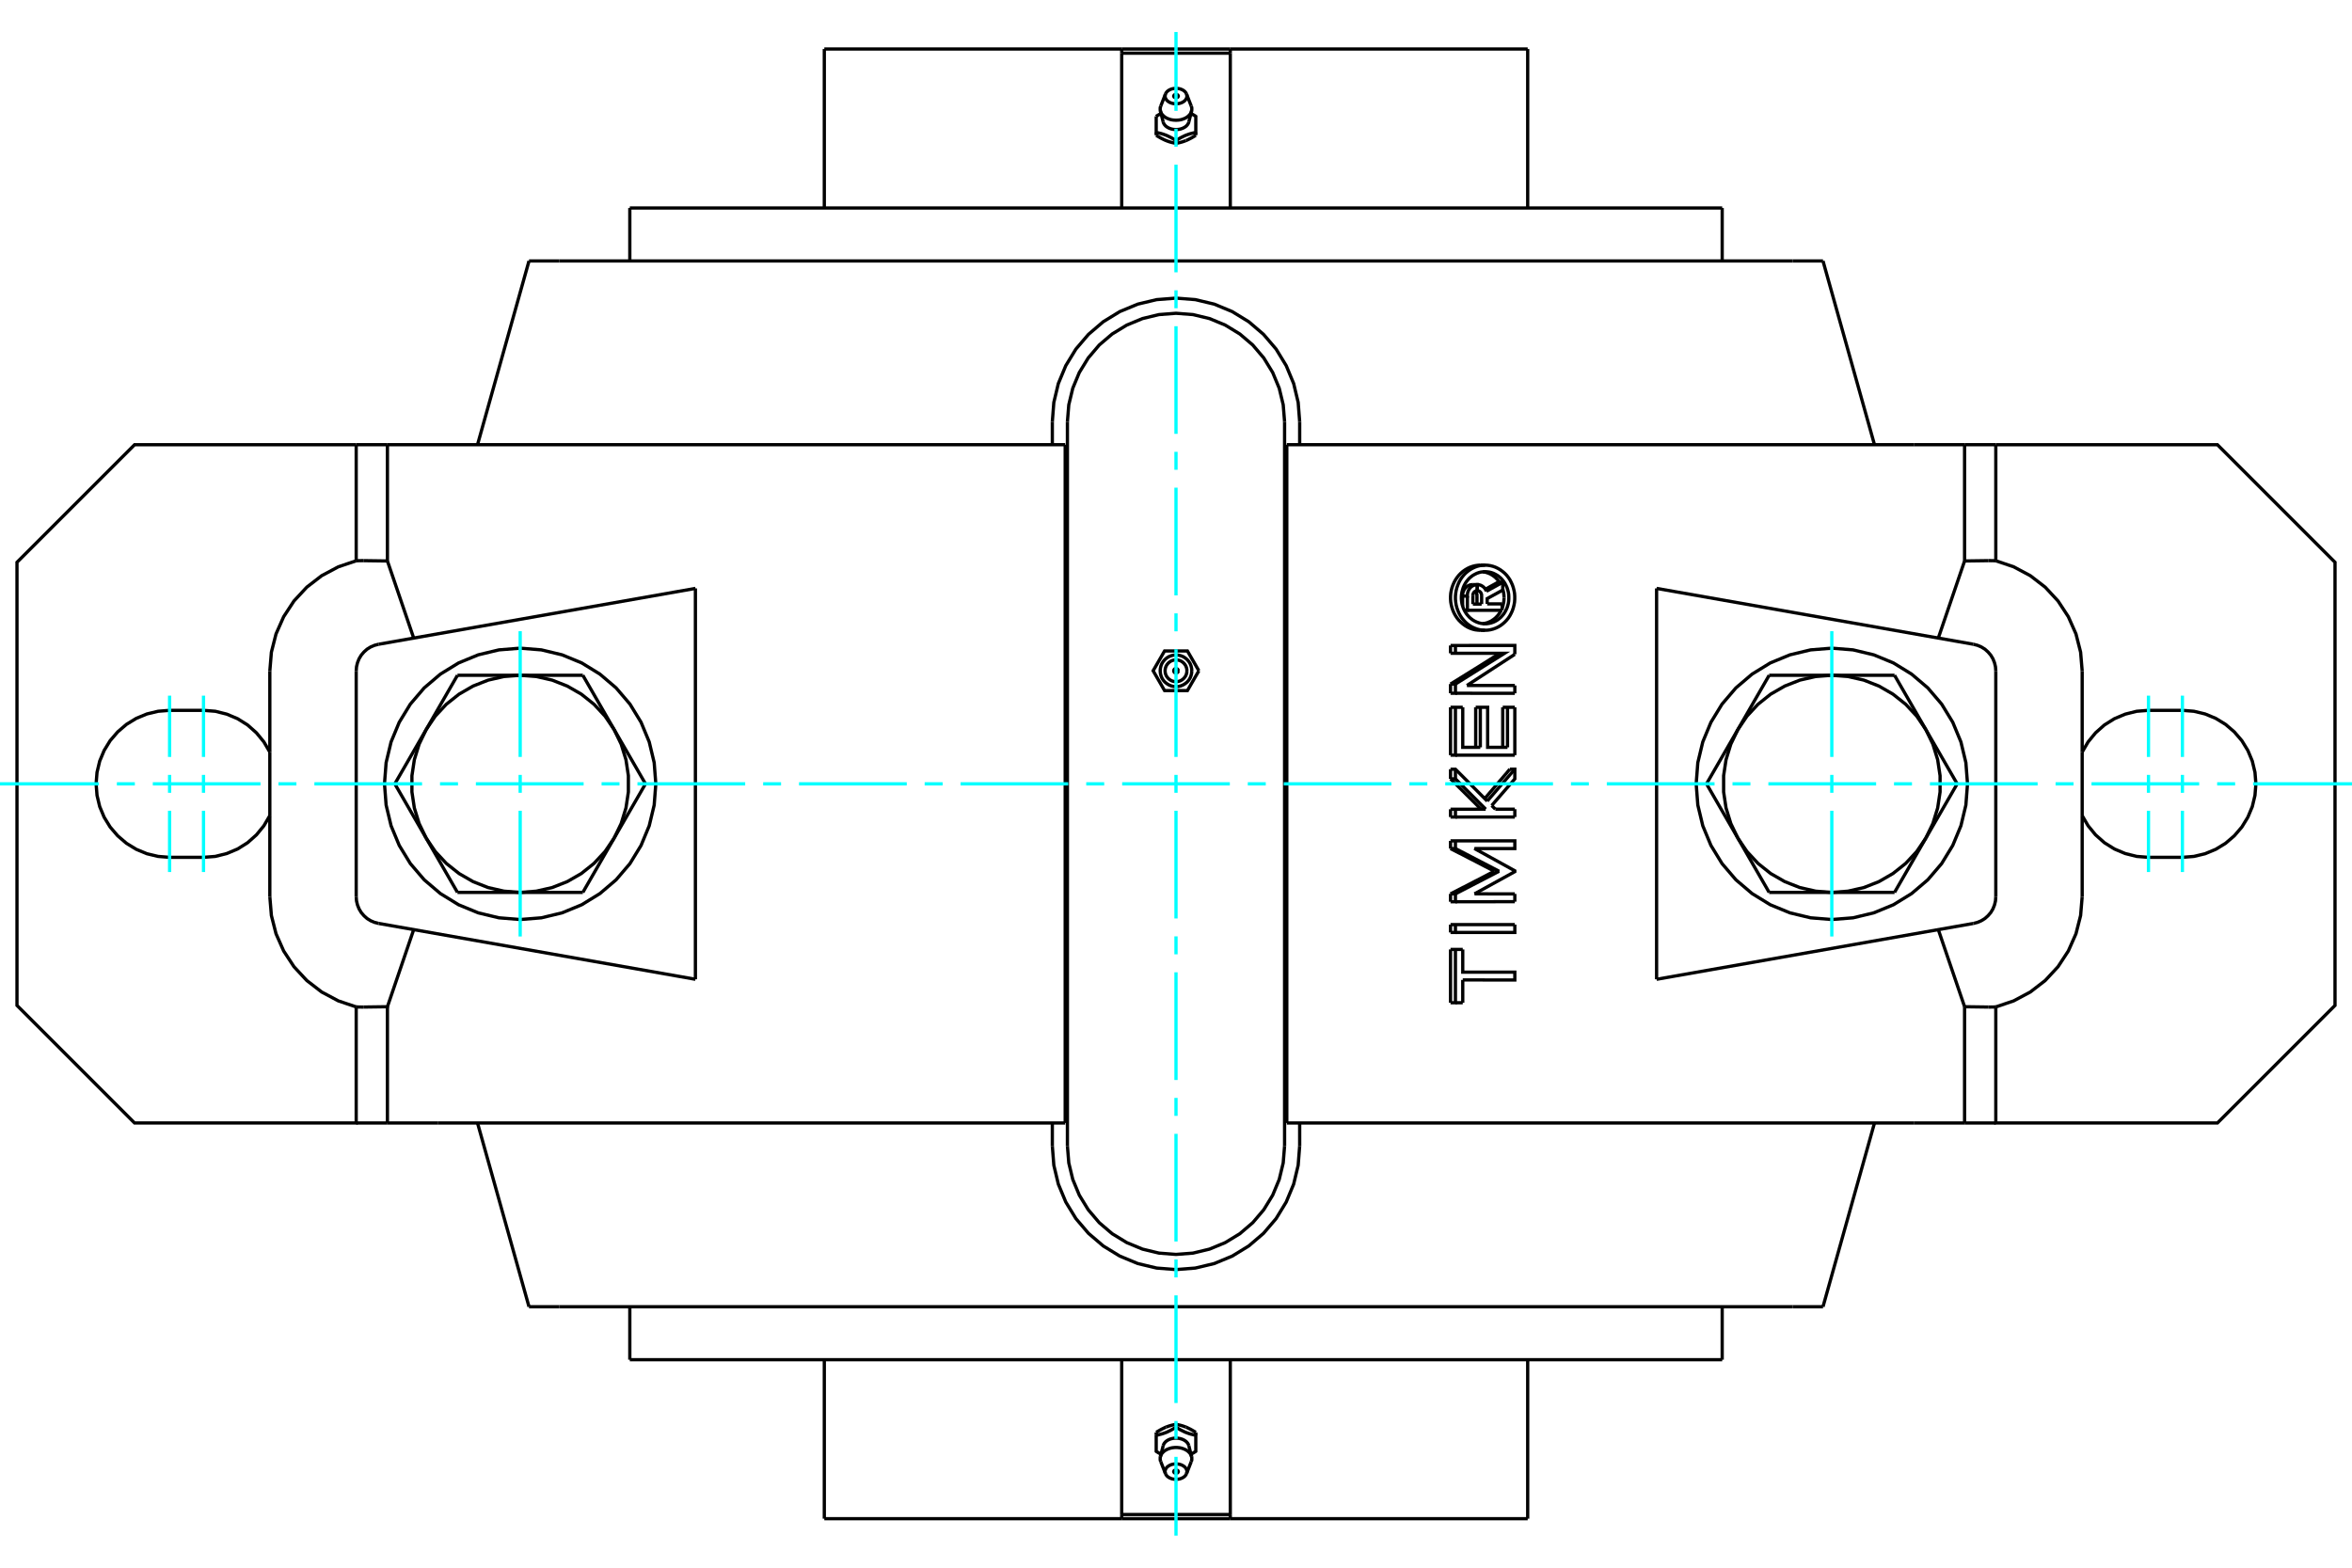 <?xml version="1.0" standalone="no"?>
<!DOCTYPE svg PUBLIC "-//W3C//DTD SVG 1.1//EN"
	"http://www.w3.org/Graphics/SVG/1.1/DTD/svg11.dtd">
<svg xmlns="http://www.w3.org/2000/svg" height="100%" width="100%" viewBox="0 0 36000 24000">
	<rect x="-1800" y="-1200" width="39600" height="26400" style="fill:#FFF"/>
	<g style="fill:none; fill-rule:evenodd" transform="matrix(1 0 0 1 0 0)">
		<g style="fill:none; stroke:#000; stroke-width:50; shape-rendering:geometricPrecision">
			<polyline points="19662,6457 19641,6197 19580,5944 19480,5703 19344,5481 19175,5282 18977,5113 18754,4977 18513,4877 18260,4816 18000,4796 17740,4816 17487,4877 17246,4977 17023,5113 16825,5282 16656,5481 16520,5703 16420,5944 16359,6197 16338,6457"/>
			<line x1="16338" y1="17543" x2="16338" y2="6457"/>
			<polyline points="16338,17543 16359,17803 16420,18056 16520,18297 16656,18519 16825,18718 17023,18887 17246,19023 17487,19123 17740,19184 18000,19204 18260,19184 18513,19123 18754,19023 18977,18887 19175,18718 19344,18519 19480,18297 19580,18056 19641,17803 19662,17543"/>
			<line x1="19662" y1="6457" x2="19662" y2="17543"/>
			<line x1="8560" y1="3995" x2="8097" y2="3995"/>
			<line x1="27440" y1="3995" x2="8560" y2="3995"/>
			<line x1="27903" y1="3995" x2="27440" y2="3995"/>
			<line x1="27440" y1="20005" x2="27903" y2="20005"/>
			<line x1="8560" y1="20005" x2="27440" y2="20005"/>
			<line x1="8097" y1="20005" x2="8560" y2="20005"/>
			<line x1="22544" y1="9248" x2="22678" y2="9248"/>
			<line x1="22544" y1="9118" x2="22544" y2="9248"/>
			<polyline points="22610,9043 22607,9043 22604,9043 22601,9044 22598,9044 22595,9045 22592,9046 22589,9047 22586,9048 22584,9049 22581,9051 22578,9052 22576,9054 22573,9056 22571,9058 22569,9060 22566,9062 22564,9064 22562,9067 22560,9069 22558,9072 22556,9074 22555,9077 22553,9080 22552,9083 22550,9086 22549,9089 22548,9092 22547,9095 22546,9098 22546,9101 22545,9105 22545,9108 22545,9111 22544,9114 22544,9118"/>
			<polyline points="22539,8950 22610,8950 22610,9043"/>
			<polyline points="22387,9126 22387,9118 22387,9111 22387,9103 22388,9096 22389,9088 22390,9081 22392,9073 22394,9066 22397,9058 22399,9051 22402,9044 22406,9037 22409,9030 22413,9023 22417,9017 22421,9011 22426,9005 22431,9000 22436,8995 22441,8990 22446,8985 22452,8980 22458,8976 22464,8972 22470,8968 22477,8965 22483,8962 22490,8959 22497,8956 22504,8954 22511,8953 22518,8952 22525,8951 22532,8950 22539,8950"/>
			<polyline points="22387,9126 22460,9126 22460,9118 22460,9110 22460,9103 22461,9095 22462,9087 22463,9080 22465,9072 22467,9065 22469,9058 22472,9051 22475,9044 22478,9037 22481,9030 22485,9024 22489,9017 22494,9011 22498,9005 22503,9000 22508,8994 22513,8989 22519,8984 22524,8980 22530,8976 22536,8972 22542,8968 22549,8965 22555,8962 22562,8959 22568,8957 22575,8955 22582,8953 22589,8952 22596,8951 22603,8950 22610,8950"/>
			<line x1="22387" y1="9279" x2="22387" y2="9126"/>
			<polyline points="22413,9343 22460,9343 22460,9126"/>
			<line x1="22991" y1="9343" x2="22460" y2="9343"/>
			<line x1="22991" y1="9245" x2="22991" y2="9343"/>
			<line x1="22763" y1="9245" x2="22991" y2="9245"/>
			<line x1="22607" y1="9248" x2="22607" y2="9116"/>
			<line x1="22678" y1="9248" x2="22678" y2="9116"/>
			<polyline points="22607,9116 22607,9114 22607,9112 22606,9110 22606,9108 22606,9106 22606,9104 22605,9102 22605,9099 22604,9097 22604,9095 22603,9093 22603,9091 22602,9089 22601,9087 22600,9085 22600,9083 22599,9081 22598,9080 22597,9078 22596,9076 22595,9074 22593,9072 22592,9071 22591,9069 22590,9068 22589,9066 22587,9065 22586,9063 22585,9062 22583,9060 22582,9059 22580,9058 22579,9057 22577,9055 22575,9054"/>
			<polyline points="22678,9116 22678,9113 22677,9110 22677,9106 22677,9103 22676,9100 22675,9097 22675,9094 22674,9091 22672,9088 22671,9085 22670,9082 22669,9079 22667,9076 22665,9073 22664,9071 22662,9068 22660,9066 22658,9064 22655,9061 22653,9059 22651,9057 22648,9055 22646,9054 22643,9052 22641,9051 22638,9049 22635,9048 22633,9047 22630,9046 22627,9045 22624,9044 22621,9044 22618,9043 22615,9043 22612,9043"/>
			<polyline points="22610,9043 22612,9043 22612,8950"/>
			<polyline points="22610,8950 22612,8950 22617,8950 22622,8950 22627,8951 22632,8951 22637,8952 22642,8953 22647,8955 22652,8956 22657,8958 22662,8959 22667,8961 22671,8963 22676,8966 22680,8968 22685,8971 22689,8974 22693,8976 22698,8980 22702,8983 22706,8986 22710,8990 22713,8993 22717,8997 22721,9001 22724,9005 22727,9009 22731,9014 22734,9018 22736,9023 22739,9027 22742,9032 22744,9037 22747,9042 22749,9047 22751,9052"/>
			<polyline points="22736,9021 22741,9018 22747,9015 22752,9012 22758,9009 22763,9006 22769,9003 22774,9000 22780,8997 22785,8994 22791,8991 22796,8988 22802,8984 22807,8981 22813,8978 22818,8975 22824,8972 22829,8969 22835,8966 22840,8963 22846,8960 22851,8957 22857,8954 22862,8951 22868,8948 22873,8945 22879,8942 22884,8939 22890,8936 22895,8933 22901,8930 22906,8926 22912,8923 22917,8920 22923,8917 22928,8914"/>
			<line x1="22751" y1="9052" x2="23001" y2="8914"/>
			<polyline points="22928,8914 23001,8914 23001,9033 22763,9164 22763,9245"/>
			<polyline points="22202,10828 22277,10828 22389,10828"/>
			<line x1="22202" y1="11561" x2="22202" y2="10828"/>
			<polyline points="22202,11561 22277,11561 22277,10828"/>
			<line x1="23186" y1="11561" x2="22277" y2="11561"/>
			<line x1="23186" y1="10828" x2="23186" y2="11561"/>
			<polyline points="23001,10828 23074,10828 23186,10828"/>
			<line x1="23001" y1="11441" x2="23001" y2="10828"/>
			<line x1="23074" y1="11441" x2="23074" y2="10828"/>
			<polyline points="22389,10828 22389,11441 22658,11441"/>
			<line x1="22587" y1="11441" x2="22587" y2="10828"/>
			<line x1="22658" y1="11441" x2="22658" y2="10828"/>
			<polyline points="22587,10828 22658,10828 22770,10828 22770,11441 23074,11441"/>
			<line x1="22202" y1="12991" x2="22202" y2="12873"/>
			<polyline points="22202,12991 22277,12991 22277,12873"/>
			<line x1="22202" y1="12873" x2="22277" y2="12873"/>
			<polyline points="22873,13338 22854,13328 22835,13318 22816,13308 22797,13298 22778,13288 22759,13278 22740,13269 22721,13259 22702,13249 22683,13239 22664,13229 22645,13219 22626,13209 22606,13199 22587,13189 22568,13179 22549,13169 22530,13160 22511,13150 22491,13140 22472,13130 22453,13120 22434,13110 22415,13100 22395,13090 22376,13080 22357,13070 22337,13061 22318,13051 22299,13041 22279,13031 22260,13021 22240,13011 22221,13001 22202,12991"/>
			<polyline points="22873,13338 22945,13338 22277,12991"/>
			<polyline points="22202,13684 22221,13675 22240,13665 22260,13655 22279,13645 22299,13635 22318,13625 22337,13615 22357,13605 22376,13595 22395,13585 22415,13576 22434,13566 22453,13556 22472,13546 22491,13536 22511,13526 22530,13516 22549,13506 22568,13496 22587,13486 22606,13477 22626,13467 22645,13457 22664,13447 22683,13437 22702,13427 22721,13417 22740,13407 22759,13397 22778,13387 22797,13377 22816,13368 22835,13358 22854,13348 22873,13338"/>
			<polyline points="22202,13684 22277,13684 22945,13338"/>
			<line x1="22202" y1="13805" x2="22202" y2="13684"/>
			<polyline points="22202,13805 22277,13805 22277,13684"/>
			<line x1="23186" y1="13804" x2="22277" y2="13805"/>
			<line x1="23186" y1="13685" x2="23186" y2="13804"/>
			<line x1="22569" y1="13684" x2="23186" y2="13685"/>
			<polyline points="22277,12873 23186,12873 23186,12991 22569,12991 23186,13331 23186,13344 22569,13684"/>
			<polyline points="22202,14535 22277,14535 22389,14535"/>
			<line x1="22202" y1="15351" x2="22202" y2="14535"/>
			<polyline points="22202,15351 22277,15351 22277,14535"/>
			<line x1="22389" y1="15351" x2="22277" y2="15351"/>
			<line x1="22389" y1="15002" x2="22389" y2="15351"/>
			<polyline points="22389,14535 22389,14883 23186,14883 23186,15003 22389,15002"/>
			<polyline points="22202,14155 22277,14155 23186,14155"/>
			<line x1="22202" y1="14275" x2="22202" y2="14155"/>
			<polyline points="22202,14275 22277,14275 22277,14155"/>
			<polyline points="23186,14155 23186,14275 22277,14275"/>
			<polyline points="22202,12389 22277,12389 22740,12388"/>
			<line x1="22202" y1="12508" x2="22202" y2="12389"/>
			<polyline points="22202,12508 22277,12508 22277,12389"/>
			<line x1="23186" y1="12508" x2="22277" y2="12508"/>
			<line x1="23186" y1="12388" x2="23186" y2="12508"/>
			<line x1="22888" y1="12388" x2="23186" y2="12388"/>
			<line x1="22832" y1="12332" x2="22888" y2="12388"/>
			<polyline points="22669,12388 22656,12375 22643,12362 22629,12349 22616,12335 22603,12322 22590,12309 22576,12295 22563,12282 22550,12269 22536,12256 22523,12242 22510,12229 22496,12216 22483,12203 22470,12189 22456,12176 22443,12163 22430,12150 22416,12136 22403,12123 22390,12110 22376,12097 22363,12083 22349,12070 22336,12057 22323,12044 22309,12030 22296,12017 22282,12004 22269,11990 22256,11977 22242,11964 22229,11951 22215,11937 22202,11924"/>
			<line x1="22740" y1="12388" x2="22277" y2="11924"/>
			<line x1="22202" y1="11924" x2="22277" y2="11924"/>
			<line x1="22202" y1="11924" x2="22202" y2="11776"/>
			<line x1="22277" y1="11924" x2="22277" y2="11776"/>
			<polyline points="22202,11776 22277,11776 22764,12264"/>
			<polyline points="22725,12225 22737,12212 22748,12200 22759,12187 22770,12174 22781,12161 22792,12148 22803,12135 22814,12122 22825,12110 22836,12097 22847,12084 22858,12071 22869,12058 22880,12045 22891,12032 22902,12020 22913,12007 22924,11994 22935,11981 22946,11968 22957,11955 22968,11942 22979,11930 22990,11917 23001,11904 23012,11891 23023,11878 23034,11865 23045,11853 23056,11840 23067,11827 23077,11814 23088,11801 23099,11788 23110,11775"/>
			<line x1="22764" y1="12264" x2="23186" y2="11775"/>
			<polyline points="23110,11775 23186,11775 23186,11924 22832,12332"/>
			<line x1="22202" y1="10613" x2="22202" y2="10472"/>
			<polyline points="22202,10613 22277,10613 22277,10472"/>
			<line x1="22202" y1="10472" x2="22277" y2="10472"/>
			<line x1="23186" y1="10614" x2="22277" y2="10613"/>
			<line x1="23186" y1="10494" x2="23186" y2="10614"/>
			<line x1="22453" y1="10494" x2="23186" y2="10494"/>
			<line x1="23186" y1="10017" x2="22453" y2="10494"/>
			<polyline points="22202,10472 22224,10459 22245,10446 22267,10432 22289,10419 22311,10405 22333,10392 22354,10378 22376,10365 22398,10351 22420,10338 22441,10324 22463,10311 22485,10297 22506,10284 22528,10270 22550,10257 22571,10243 22593,10230 22614,10217 22636,10203 22657,10190 22679,10176 22700,10163 22722,10149 22743,10136 22765,10122 22786,10109 22807,10095 22829,10082 22850,10068 22871,10055 22893,10041 22914,10028 22935,10014 22956,10001"/>
			<polyline points="22277,10472 23029,10001 22277,10001"/>
			<line x1="22202" y1="10001" x2="22277" y2="10001"/>
			<line x1="22202" y1="10001" x2="22202" y2="9882"/>
			<line x1="22277" y1="10001" x2="22277" y2="9882"/>
			<polyline points="22202,9882 22277,9882 23186,9881 23186,10017"/>
			<polyline points="22731,9649 22772,9647 22812,9641 22852,9631 22891,9617 22928,9600 22964,9579 22998,9554 23030,9526 23060,9495 23087,9462 23111,9425 23131,9387 23149,9347 23163,9305 23174,9262 23182,9218 23185,9173 23185,9128 23182,9084 23174,9040 23163,8997 23149,8955 23131,8915 23111,8876 23087,8840 23060,8806 23030,8775 22998,8748 22964,8723 22928,8702 22891,8684 22852,8670 22812,8660 22772,8654 22731,8652 22691,8654 22650,8660 22610,8670 22572,8684 22534,8702 22498,8723 22464,8748 22432,8775 22403,8806 22376,8840 22352,8876 22331,8915 22314,8955 22299,8997 22288,9040 22281,9084 22277,9128 22277,9173 22281,9218 22288,9262 22299,9305 22314,9347 22331,9387 22352,9425 22376,9462 22403,9495 22432,9526 22464,9554 22498,9579 22534,9600 22572,9617 22610,9631 22650,9641 22691,9647 22731,9649"/>
			<polyline points="22660,9649 22621,9647 22580,9642 22540,9632 22500,9618 22462,9600 22425,9578 22391,9553 22359,9525 22330,9496 22303,9463 22279,9427 22257,9388 22239,9347 22224,9304 22213,9260 22205,9216 22202,9172 22202,9129 22205,9085 22213,9041 22224,8997 22239,8955 22257,8914 22279,8875 22303,8839 22330,8806 22359,8776 22391,8748 22425,8724 22462,8702 22500,8684 22540,8670 22580,8660 22621,8654 22660,8652"/>
			<polyline points="22731,9550 22764,9548 22796,9543 22828,9535 22859,9524 22889,9510 22918,9493 22945,9473 22971,9451 22994,9426 23016,9399 23035,9370 23051,9340 23066,9308 23077,9274 23086,9240 23092,9204 23094,9169 23094,9133 23092,9097 23086,9062 23077,9028 23066,8994 23051,8962 23035,8931 23016,8902 22994,8875 22971,8850 22945,8828 22918,8808 22889,8792 22859,8777 22828,8766 22796,8758 22764,8754 22731,8752 22699,8754 22666,8758 22635,8766 22604,8777 22574,8792 22545,8808 22518,8828 22492,8850 22469,8875 22447,8902 22428,8931 22411,8962 22397,8994 22386,9028 22377,9062 22371,9097 22368,9133 22368,9169 22371,9204 22377,9240 22386,9274 22397,9308 22411,9340 22428,9370 22447,9399 22469,9426 22492,9451 22518,9473 22545,9493 22574,9510 22604,9524 22635,9535 22666,9543 22699,9548 22731,9550"/>
			<polyline points="22991,9310 22993,9306 22994,9301 22996,9297 22998,9292 22999,9288 23001,9283 23002,9279 23003,9274 23005,9270 23006,9265 23007,9261 23008,9256 23009,9252 23010,9247 23011,9242 23012,9238 23013,9233 23014,9229 23015,9224 23016,9219 23016,9215 23017,9210 23018,9206 23018,9201 23019,9196 23019,9192 23019,9187 23020,9183 23020,9178 23020,9173 23021,9169 23021,9164 23021,9160 23021,9155 23021,9151"/>
			<polyline points="22696,9548 22706,9546 22716,9545 22726,9543 22735,9541 22745,9538 22755,9536 22765,9533 22775,9529 22784,9525 22794,9521 22803,9517 22813,9513 22822,9508 22831,9503 22840,9497 22848,9491 22857,9486 22865,9479 22874,9473 22882,9466 22889,9460 22897,9453 22904,9445 22911,9438 22918,9431 22925,9423 22931,9415 22937,9407 22944,9398 22950,9389 22956,9380 22961,9371 22967,9362 22972,9352 22977,9343"/>
			<polyline points="22951,8914 22946,8907 22941,8899 22935,8892 22930,8885 22924,8878 22918,8871 22912,8865 22906,8859 22900,8852 22894,8846 22887,8840 22880,8834 22874,8829 22867,8823 22859,8818 22852,8813 22845,8808 22837,8803 22829,8798 22821,8794 22814,8789 22805,8785 22797,8782 22789,8778 22781,8775 22773,8772 22764,8769 22756,8766 22747,8764 22739,8761 22730,8759 22722,8758 22713,8756 22704,8755 22696,8754"/>
			<polyline points="23021,9151 23021,9147 23021,9143 23021,9140 23021,9136 23021,9132 23020,9128 23020,9125 23020,9121 23020,9117 23019,9113 23019,9109 23019,9106 23018,9102 23018,9098 23017,9094 23017,9090 23016,9086 23016,9083 23015,9079 23014,9075 23014,9071 23013,9067 23012,9064 23011,9060 23011,9056 23010,9052 23009,9048 23008,9045 23007,9041 23006,9037 23005,9033 23004,9029 23003,9026 23002,9022 23001,9018"/>
			<line x1="27079" y1="13662" x2="26600" y2="12831"/>
			<line x1="28038" y1="13662" x2="27079" y2="13662"/>
			<polyline points="26600,12831 26739,13036 26908,13218 27102,13373 27318,13497 27549,13588 27791,13643 28038,13662"/>
			<line x1="29477" y1="12831" x2="28998" y2="13662"/>
			<polyline points="28038,13662 28286,13643 28528,13588 28759,13497 28974,13373 29169,13218 29338,13036 29477,12831"/>
			<line x1="28998" y1="13662" x2="28038" y2="13662"/>
			<line x1="26120" y1="12000" x2="26600" y2="11169"/>
			<line x1="26600" y1="12831" x2="26120" y2="12000"/>
			<polyline points="26600,11169 26492,11393 26419,11630 26382,11876 26382,12124 26419,12370 26492,12607 26600,12831"/>
			<line x1="27079" y1="10338" x2="28038" y2="10338"/>
			<line x1="26600" y1="11169" x2="27079" y2="10338"/>
			<polyline points="28038,10338 27791,10357 27549,10412 27318,10503 27102,10627 26908,10782 26739,10964 26600,11169"/>
			<line x1="29477" y1="11169" x2="29957" y2="12000"/>
			<polyline points="29477,12831 29585,12607 29658,12370 29695,12124 29695,11876 29658,11630 29585,11393 29477,11169"/>
			<line x1="29957" y1="12000" x2="29477" y2="12831"/>
			<line x1="28038" y1="10338" x2="28998" y2="10338"/>
			<polyline points="29477,11169 29338,10964 29169,10782 28974,10627 28759,10503 28528,10412 28286,10357 28038,10338"/>
			<line x1="28998" y1="10338" x2="29477" y2="11169"/>
			<line x1="8921" y1="10338" x2="9400" y2="11169"/>
			<line x1="7962" y1="10338" x2="8921" y2="10338"/>
			<polyline points="9400,11169 9261,10964 9092,10782 8898,10627 8682,10503 8451,10412 8209,10357 7962,10338"/>
			<line x1="6523" y1="11169" x2="7002" y2="10338"/>
			<polyline points="7962,10338 7714,10357 7472,10412 7241,10503 7026,10627 6831,10782 6662,10964 6523,11169"/>
			<line x1="7002" y1="10338" x2="7962" y2="10338"/>
			<line x1="9880" y1="12000" x2="9400" y2="12831"/>
			<line x1="9400" y1="11169" x2="9880" y2="12000"/>
			<polyline points="9400,12831 9508,12607 9581,12370 9618,12124 9618,11876 9581,11630 9508,11393 9400,11169"/>
			<line x1="8921" y1="13662" x2="7962" y2="13662"/>
			<line x1="9400" y1="12831" x2="8921" y2="13662"/>
			<polyline points="7962,13662 8209,13643 8451,13588 8682,13497 8898,13373 9092,13218 9261,13036 9400,12831"/>
			<line x1="6523" y1="12831" x2="6043" y2="12000"/>
			<polyline points="6523,11169 6415,11393 6342,11630 6305,11876 6305,12124 6342,12370 6415,12607 6523,12831"/>
			<line x1="6043" y1="12000" x2="6523" y2="11169"/>
			<line x1="7962" y1="13662" x2="7002" y2="13662"/>
			<polyline points="6523,12831 6662,13036 6831,13218 7026,13373 7241,13497 7472,13588 7714,13643 7962,13662"/>
			<line x1="7002" y1="13662" x2="6523" y2="12831"/>
			<polyline points="30115,12000 30090,11675 30014,11358 29889,11057 29719,10779 29507,10531 29259,10320 28981,10149 28680,10025 28363,9949 28038,9923 27714,9949 27397,10025 27096,10149 26818,10320 26570,10531 26358,10779 26188,11057 26063,11358 25987,11675 25962,12000 25987,12325 26063,12642 26188,12943 26358,13221 26570,13469 26818,13680 27096,13851 27397,13975 27714,14051 28038,14077 28363,14051 28680,13975 28981,13851 29259,13680 29507,13469 29719,13221 29889,12943 30014,12642 30090,12325 30115,12000"/>
			<polyline points="10038,12000 10013,11675 9937,11358 9812,11057 9642,10779 9430,10531 9182,10320 8904,10149 8603,10025 8286,9949 7962,9923 7637,9949 7320,10025 7019,10149 6741,10320 6493,10531 6281,10779 6111,11057 5986,11358 5910,11675 5885,12000 5910,12325 5986,12642 6111,12943 6281,13221 6493,13469 6741,13680 7019,13851 7320,13975 7637,14051 7962,14077 8286,14051 8603,13975 8904,13851 9182,13680 9430,13469 9642,13221 9812,12943 9937,12642 10013,12325 10038,12000"/>
			<polyline points="5569,8583 5566,8583 5563,8583 5559,8583 5556,8583 5553,8582 5549,8582 5546,8582 5543,8582 5539,8582 5536,8582 5533,8583 5529,8583 5526,8583 5522,8583 5519,8583 5516,8583 5512,8583 5509,8583 5506,8583 5502,8583 5499,8583 5496,8583 5492,8583 5489,8583 5485,8583 5482,8584 5479,8584 5475,8584 5472,8584 5469,8584 5465,8584 5462,8584 5459,8585 5455,8585 5452,8585"/>
			<line x1="5930" y1="8588" x2="5569" y2="8583"/>
			<line x1="5930" y1="6808" x2="5930" y2="8588"/>
			<line x1="5930" y1="6808" x2="5452" y2="6808"/>
			<line x1="5452" y1="8585" x2="5452" y2="6808"/>
			<polyline points="30548,8585 30545,8585 30541,8585 30538,8584 30535,8584 30531,8584 30528,8584 30525,8584 30521,8584 30518,8584 30515,8583 30511,8583 30508,8583 30504,8583 30501,8583 30498,8583 30494,8583 30491,8583 30488,8583 30484,8583 30481,8583 30478,8583 30474,8583 30471,8583 30467,8583 30464,8582 30461,8582 30457,8582 30454,8582 30451,8582 30447,8582 30444,8583 30441,8583 30437,8583 30434,8583 30431,8583"/>
			<line x1="30548" y1="6808" x2="30548" y2="8585"/>
			<line x1="30548" y1="6808" x2="30070" y2="6808"/>
			<line x1="30070" y1="8588" x2="30070" y2="6808"/>
			<line x1="30431" y1="8583" x2="30070" y2="8588"/>
			<polyline points="5452,6808 2060,6808 260,8608 260,15392 2060,17192 5452,17192 5452,15415"/>
			<polyline points="4130,13728 4154,14016 4225,14295 4342,14559 4500,14800 4696,15011 4924,15187 5179,15323 5452,15415"/>
			<line x1="4130" y1="12486" x2="4130" y2="13728"/>
			<polyline points="3115,13125 3295,13111 3471,13067 3637,12997 3790,12901 3925,12781 4039,12642 4130,12486"/>
			<line x1="3115" y1="13125" x2="2596" y2="13125"/>
			<polyline points="2596,10875 2420,10889 2249,10930 2085,10998 1935,11090 1801,11205 1686,11339 1594,11489 1526,11652 1485,11824 1471,12000 1485,12176 1526,12348 1594,12511 1686,12661 1801,12795 1935,12910 2085,13002 2249,13070 2420,13111 2596,13125"/>
			<line x1="2596" y1="10875" x2="3115" y2="10875"/>
			<polyline points="4130,11514 4039,11358 3925,11219 3790,11099 3637,11003 3471,10933 3295,10889 3115,10875"/>
			<line x1="4130" y1="10272" x2="4130" y2="11514"/>
			<polyline points="5452,8585 5179,8677 4924,8813 4696,8989 4500,9200 4342,9441 4225,9705 4154,9984 4130,10272"/>
			<polyline points="31870,10272 31846,9984 31775,9705 31658,9441 31500,9200 31304,8989 31076,8813 30821,8677 30548,8585"/>
			<line x1="31870" y1="11514" x2="31870" y2="10272"/>
			<polyline points="32885,10875 32705,10889 32529,10933 32363,11003 32210,11099 32075,11219 31961,11358 31870,11514"/>
			<line x1="32885" y1="10875" x2="33404" y2="10875"/>
			<polyline points="33404,13125 33580,13111 33751,13070 33915,13002 34065,12910 34199,12795 34314,12661 34406,12511 34474,12348 34515,12176 34529,12000 34515,11824 34474,11652 34406,11489 34314,11339 34199,11205 34065,11090 33915,10998 33751,10930 33580,10889 33404,10875"/>
			<line x1="33404" y1="13125" x2="32885" y2="13125"/>
			<polyline points="31870,12486 31961,12642 32075,12781 32210,12901 32363,12997 32529,13067 32705,13111 32885,13125"/>
			<line x1="31870" y1="13728" x2="31870" y2="12486"/>
			<polyline points="30548,15415 30821,15323 31076,15187 31304,15011 31500,14800 31658,14559 31775,14295 31846,14016 31870,13728"/>
			<polyline points="30548,15415 30548,17192 33940,17192 35740,15392 35740,8608 33940,6808 30548,6808"/>
			<line x1="30070" y1="8588" x2="29668" y2="9768"/>
			<line x1="29293" y1="6808" x2="30070" y2="6808"/>
			<polyline points="5930,6808 6707,6808 16304,6808"/>
			<line x1="19696" y1="6808" x2="29293" y2="6808"/>
			<polyline points="30431,15417 30434,15417 30437,15417 30441,15417 30444,15417 30447,15418 30451,15418 30454,15418 30457,15418 30461,15418 30464,15418 30467,15417 30471,15417 30474,15417 30478,15417 30481,15417 30484,15417 30488,15417 30491,15417 30494,15417 30498,15417 30501,15417 30504,15417 30508,15417 30511,15417 30515,15417 30518,15416 30521,15416 30525,15416 30528,15416 30531,15416 30535,15416 30538,15416 30541,15415 30545,15415 30548,15415"/>
			<line x1="30070" y1="15412" x2="30431" y2="15417"/>
			<line x1="30070" y1="17192" x2="30070" y2="15412"/>
			<line x1="30070" y1="17192" x2="30548" y2="17192"/>
			<polyline points="5452,15415 5455,15415 5459,15415 5462,15416 5465,15416 5469,15416 5472,15416 5475,15416 5479,15416 5482,15416 5485,15417 5489,15417 5492,15417 5496,15417 5499,15417 5502,15417 5506,15417 5509,15417 5512,15417 5516,15417 5519,15417 5522,15417 5526,15417 5529,15417 5533,15417 5536,15418 5539,15418 5543,15418 5546,15418 5549,15418 5553,15418 5556,15417 5559,15417 5563,15417 5566,15417 5569,15417"/>
			<line x1="5452" y1="17192" x2="5930" y2="17192"/>
			<line x1="5930" y1="15412" x2="5930" y2="17192"/>
			<polyline points="5569,15417 5930,15412 6332,14232"/>
			<line x1="19696" y1="6808" x2="19696" y2="17192"/>
			<line x1="19893" y1="6808" x2="19893" y2="6457"/>
			<line x1="19893" y1="17543" x2="19893" y2="17192"/>
			<line x1="16107" y1="6457" x2="16107" y2="6808"/>
			<polyline points="19893,6457 19870,6161 19801,5872 19687,5598 19532,5344 19339,5118 19113,4925 18860,4770 18585,4656 18296,4587 18000,4564 17704,4587 17415,4656 17140,4770 16887,4925 16661,5118 16468,5344 16313,5598 16199,5872 16130,6161 16107,6457"/>
			<polyline points="16107,17543 16130,17839 16199,18128 16313,18402 16468,18656 16661,18882 16887,19075 17140,19230 17415,19344 17704,19413 18000,19436 18296,19413 18585,19344 18860,19230 19113,19075 19339,18882 19532,18656 19687,18402 19801,18128 19870,17839 19893,17543"/>
			<line x1="16107" y1="17192" x2="16107" y2="17543"/>
			<line x1="16304" y1="17192" x2="16304" y2="6808"/>
			<line x1="29293" y1="17192" x2="19696" y2="17192"/>
			<line x1="25356" y1="9008" x2="25356" y2="14992"/>
			<line x1="10644" y1="14992" x2="10644" y2="9008"/>
			<line x1="16304" y1="17192" x2="6707" y2="17192"/>
			<line x1="7309" y1="6808" x2="8097" y2="3995"/>
			<line x1="28691" y1="17192" x2="27903" y2="20005"/>
			<line x1="28691" y1="6808" x2="27903" y2="3995"/>
			<line x1="7309" y1="17192" x2="8097" y2="20005"/>
			<line x1="6332" y1="9768" x2="5930" y2="8588"/>
			<line x1="30205" y1="14137" x2="25356" y2="14992"/>
			<polyline points="30205,14137 30267,14121 30326,14096 30381,14062 30429,14019 30471,13970 30504,13915 30528,13855 30543,13793 30548,13728"/>
			<line x1="30548" y1="10272" x2="30548" y2="13728"/>
			<polyline points="30548,10272 30543,10207 30528,10145 30504,10085 30471,10030 30429,9981 30381,9938 30326,9904 30267,9879 30205,9863"/>
			<line x1="25356" y1="9008" x2="30205" y2="9863"/>
			<line x1="5795" y1="9863" x2="10644" y2="9008"/>
			<polyline points="5795,9863 5733,9879 5674,9904 5619,9938 5571,9981 5529,10030 5496,10085 5472,10145 5457,10207 5452,10272"/>
			<line x1="5452" y1="13728" x2="5452" y2="10272"/>
			<polyline points="5452,13728 5457,13793 5472,13855 5496,13915 5529,13970 5571,14019 5619,14062 5674,14096 5733,14121 5795,14137"/>
			<line x1="10644" y1="14992" x2="5795" y2="14137"/>
			<line x1="6707" y1="17192" x2="5930" y2="17192"/>
			<line x1="29668" y1="14232" x2="30070" y2="15412"/>
			<line x1="30070" y1="17192" x2="29293" y2="17192"/>
			<line x1="31870" y1="12486" x2="31870" y2="11514"/>
			<line x1="4130" y1="11514" x2="4130" y2="12486"/>
			<line x1="26360" y1="20816" x2="9640" y2="20816"/>
			<polyline points="18007,1447 18010,1447 18013,1448 18015,1449 18018,1450 18020,1451 18023,1452 18025,1454 18027,1455 18028,1457 18030,1459 18031,1460 18032,1462 18033,1464 18034,1466 18034,1468 18035,1470 18035,1472 18034,1474 18034,1476 18033,1478 18032,1480 18031,1482 18029,1484 18028,1486 18026,1487 18024,1489 18021,1490 18019,1491 18017,1492 18014,1493 18011,1494 18009,1494 18006,1495 18003,1495 18000,1495 17997,1495 17994,1495 17991,1494 17989,1494 17986,1493 17983,1492 17981,1491 17979,1490 17976,1489 17974,1487 17972,1486 17971,1484 17969,1482 17968,1480 17967,1478 17966,1476 17966,1474 17965,1472 17965,1470 17966,1468 17966,1466 17967,1464 17968,1462 17969,1460 17970,1459 17972,1457 17973,1455 17975,1454 17977,1452 17980,1451 17982,1450 17985,1449 17987,1448 17990,1447 17993,1447"/>
			<polyline points="17771,1737 17769,1738 17767,1739 17765,1740 17763,1741 17761,1742 17759,1743 17757,1745 17755,1746 17753,1747 17751,1748 17749,1749 17747,1750 17745,1752 17743,1753 17741,1754 17739,1755 17737,1756 17735,1758 17732,1759 17730,1760 17728,1762 17726,1763 17724,1764 17722,1766 17720,1767 17717,1768 17715,1770 17713,1771 17711,1772 17708,1774 17706,1775 17704,1777 17702,1778 17699,1779 17697,1781"/>
			<polyline points="17804,1868 17807,1879 17812,1889 17818,1900 17825,1910 17833,1919 17842,1929 17852,1937 17863,1945 17875,1952 17888,1959 17901,1965 17916,1970 17930,1975 17945,1978 17961,1981 17976,1982 17992,1983 18008,1983 18024,1982 18039,1981 18055,1978 18070,1975 18084,1970 18099,1965 18112,1959 18125,1952 18137,1945 18148,1937 18158,1929 18167,1919 18175,1910 18182,1900 18188,1889 18193,1879 18196,1868"/>
			<polyline points="17697,1781 17697,2028 17707,2030 17717,2032 17726,2033 17735,2035 17744,2038 17753,2040 17762,2042 17771,2044 17779,2047 17788,2049 17796,2052 17804,2054 17812,2057 17820,2060 17828,2063 17837,2066 17845,2069 17853,2072 17861,2076 17869,2079 17877,2083 17885,2087 17893,2091 17901,2095 17910,2099 17918,2103 17927,2108 17935,2112 17944,2117 17953,2123 17962,2128 17971,2133 17980,2139 17990,2145 18000,2152 18010,2145 18020,2139 18029,2133 18038,2128 18047,2123 18056,2117 18065,2112 18073,2108 18082,2103 18090,2099 18099,2095 18107,2091 18115,2087 18123,2083 18131,2079 18139,2076 18147,2072 18155,2069 18163,2066 18172,2063 18180,2060 18188,2057 18196,2054 18204,2052 18212,2049 18221,2047 18229,2044 18238,2042 18247,2040 18256,2038 18265,2035 18274,2033 18283,2032 18293,2030 18303,2028 18303,1781 18301,1779 18298,1778 18296,1777 18294,1775 18292,1774 18289,1772 18287,1771 18285,1770 18283,1768 18280,1767 18278,1766 18276,1764 18274,1763 18272,1762 18270,1760 18268,1759 18265,1758 18263,1756 18261,1755 18259,1754 18257,1753 18255,1752 18253,1750 18251,1749 18249,1748 18247,1747 18245,1746 18243,1745 18241,1743 18239,1742 18237,1741 18235,1740 18233,1739 18231,1738 18229,1737"/>
			<line x1="18303" y1="2028" x2="18303" y2="2071"/>
			<polyline points="18151,2152 18147,2154 18143,2155 18139,2157 18135,2159 18131,2160 18127,2162 18123,2163 18119,2164 18115,2166 18111,2167 18107,2169 18103,2170 18099,2171 18095,2173 18090,2174 18086,2175 18082,2176 18078,2177 18073,2179 18069,2180 18065,2181 18061,2182 18056,2183 18052,2184 18047,2185 18043,2186 18038,2187 18034,2188 18029,2189 18024,2190 18020,2191 18015,2192 18010,2193 18005,2194 18000,2195"/>
			<polyline points="18303,2071 18298,2074 18293,2078 18288,2081 18283,2084 18279,2087 18274,2089 18269,2092 18265,2095 18260,2098 18256,2100 18251,2103 18247,2105 18242,2108 18238,2110 18234,2113 18229,2115 18225,2117 18221,2120 18217,2122 18212,2124 18208,2126 18204,2128 18200,2130 18196,2132 18192,2134 18188,2136 18184,2138 18180,2140 18176,2142 18172,2144 18168,2145 18163,2147 18159,2149 18155,2151 18151,2152"/>
			<polyline points="18000,2152 18000,2195 17995,2194 17990,2193 17985,2192 17980,2191 17976,2190 17971,2189 17966,2188 17962,2187 17957,2186 17953,2185 17948,2184 17944,2183 17939,2182 17935,2181 17931,2180 17927,2179 17922,2177 17918,2176 17914,2175 17910,2174 17905,2173 17901,2171 17897,2170 17893,2169 17889,2167 17885,2166 17881,2164 17877,2163 17873,2162 17869,2160 17865,2159 17861,2157 17857,2155 17853,2154 17849,2152 17845,2151 17841,2149 17837,2147 17832,2145 17828,2144 17824,2142 17820,2140 17816,2138 17812,2136 17808,2134 17804,2132 17800,2130 17796,2128 17792,2126 17788,2124 17783,2122 17779,2120 17775,2117 17771,2115 17766,2113 17762,2110 17758,2108 17753,2105 17749,2103 17744,2100 17740,2098 17735,2095 17731,2092 17726,2089 17721,2087 17717,2084 17712,2081 17707,2078 17702,2074 17697,2071"/>
			<line x1="17697" y1="2028" x2="17697" y2="2071"/>
			<polyline points="18239,1699 18239,1697 18240,1695 18240,1693 18240,1691 18241,1689 18241,1686 18241,1684 18242,1682 18242,1680 18242,1678 18242,1675 18242,1673 18242,1671 18242,1669 18242,1667 18242,1664 18242,1662 18242,1660 18242,1658 18242,1656 18241,1654 18241,1651 18241,1649 18240,1647 18240,1645 18239,1643 18239,1641 18238,1638 18238,1636 18237,1634 18236,1632 18236,1630 18235,1628 18234,1626 18233,1623"/>
			<polyline points="17761,1699 17766,1713 17771,1726 17778,1738 17787,1751 17797,1762 17808,1773 17820,1784 17834,1794 17848,1803 17864,1811 17880,1818 17897,1824 17915,1830 17933,1834 17952,1837 17971,1839 17990,1840 18010,1840 18029,1839 18048,1837 18067,1834 18085,1830 18103,1824 18120,1818 18136,1811 18152,1803 18166,1794 18180,1784 18192,1773 18203,1762 18213,1751 18222,1738 18229,1726 18234,1713 18239,1699"/>
			<polyline points="17767,1623 17766,1626 17765,1628 17764,1630 17764,1632 17763,1634 17762,1636 17762,1638 17761,1641 17761,1643 17760,1645 17760,1647 17759,1649 17759,1651 17759,1654 17758,1656 17758,1658 17758,1660 17758,1662 17758,1664 17758,1667 17758,1669 17758,1671 17758,1673 17758,1675 17758,1678 17758,1680 17758,1682 17759,1684 17759,1686 17759,1689 17760,1691 17760,1693 17760,1695 17761,1697 17761,1699"/>
			<polyline points="18161,1439 18159,1435 18157,1431 18155,1427 18153,1423 18150,1419 18147,1415 18144,1411 18141,1407 18138,1404 18134,1400 18130,1397 18126,1393 18122,1390 18118,1387 18113,1384 18108,1381 18104,1378 18099,1375 18094,1373 18088,1371 18083,1368 18078,1366 18072,1364 18066,1362 18061,1361 18055,1359 18049,1358 18043,1357 18037,1356 18031,1355 18025,1354 18019,1353 18012,1353 18006,1353 18000,1353"/>
			<polyline points="17839,1439 17835,1451 17833,1464 17833,1476 17835,1488 17838,1501 17844,1512 17851,1524 17859,1535 17870,1545 17881,1554 17894,1562 17909,1570 17924,1576 17940,1581 17957,1585 17974,1587 17991,1589 18009,1589 18026,1587 18043,1585 18060,1581 18076,1576 18091,1570 18106,1562 18119,1554 18130,1545 18141,1535 18149,1524 18156,1512 18162,1501 18165,1488 18167,1476 18167,1464 18165,1451 18161,1439"/>
			<polyline points="18000,1353 17994,1353 17988,1353 17981,1353 17975,1354 17969,1355 17963,1356 17957,1357 17951,1358 17945,1359 17939,1361 17934,1362 17928,1364 17922,1366 17917,1368 17912,1371 17906,1373 17901,1375 17896,1378 17892,1381 17887,1384 17882,1387 17878,1390 17874,1393 17870,1397 17866,1400 17862,1404 17859,1407 17856,1411 17853,1415 17850,1419 17847,1423 17845,1427 17843,1431 17841,1435 17839,1439"/>
			<polyline points="17993,22553 17987,22552 17982,22550 17977,22548 17973,22545 17970,22541 17968,22538 17966,22534 17965,22530 17966,22526 17967,22522 17969,22518 17972,22514 17976,22511 17981,22509 17986,22507 17991,22506 17997,22505 18003,22505 18009,22506 18014,22507 18019,22509 18024,22511 18028,22514 18031,22518 18033,22522 18034,22526 18035,22530 18034,22534 18032,22538 18030,22541 18027,22545 18023,22548 18018,22550 18013,22552 18007,22553"/>
			<polyline points="17849,21848 17853,21846 17857,21845 17861,21843 17865,21841 17869,21840 17873,21838 17877,21837 17881,21836 17885,21834 17889,21833 17893,21831 17897,21830 17901,21829 17905,21827 17910,21826 17914,21825 17918,21824 17922,21823 17927,21821 17931,21820 17935,21819 17939,21818 17944,21817 17948,21816 17953,21815 17957,21814 17962,21813 17966,21812 17971,21811 17976,21810 17980,21809 17985,21808 17990,21807 17995,21806 18000,21805"/>
			<polyline points="17697,21929 17702,21926 17707,21922 17712,21919 17717,21916 17721,21913 17726,21911 17731,21908 17735,21905 17740,21902 17744,21900 17749,21897 17753,21895 17758,21892 17762,21890 17766,21887 17771,21885 17775,21883 17779,21880 17783,21878 17788,21876 17792,21874 17796,21872 17800,21870 17804,21868 17808,21866 17812,21864 17816,21862 17820,21860 17824,21858 17828,21856 17832,21855 17837,21853 17841,21851 17845,21849 17849,21848"/>
			<line x1="17697" y1="21929" x2="17697" y2="21972"/>
			<polyline points="18000,21848 17990,21855 17980,21861 17971,21867 17962,21872 17953,21877 17944,21883 17935,21888 17927,21892 17918,21897 17910,21901 17901,21905 17893,21909 17885,21913 17877,21917 17869,21921 17861,21924 17853,21928 17845,21931 17837,21934 17828,21937 17820,21940 17812,21943 17804,21946 17796,21948 17788,21951 17779,21953 17771,21956 17762,21958 17753,21960 17744,21962 17735,21965 17726,21967 17717,21968 17707,21970 17697,21972"/>
			<line x1="18000" y1="21848" x2="18000" y2="21805"/>
			<polyline points="18196,22132 18194,22127 18193,22121 18190,22116 18188,22111 18185,22105 18182,22100 18179,22095 18175,22090 18171,22085 18167,22081 18163,22076 18158,22071 18153,22067 18148,22063 18142,22059 18137,22055 18131,22051 18125,22048 18118,22044 18112,22041 18105,22038 18099,22035 18092,22032 18084,22030 18077,22028 18070,22025 18062,22024 18055,22022 18047,22021 18039,22019 18032,22018 18024,22018 18016,22017 18008,22017 18000,22017 17992,22017 17984,22017 17976,22018 17968,22018 17961,22019 17953,22021 17945,22022 17938,22024 17930,22025 17923,22028 17916,22030 17908,22032 17901,22035 17895,22038 17888,22041 17882,22044 17875,22048 17869,22051 17863,22055 17858,22059 17852,22063 17847,22067 17842,22071 17837,22076 17833,22081 17829,22085 17825,22090 17821,22095 17818,22100 17815,22105 17812,22111 17810,22116 17807,22121 17806,22127 17804,22132"/>
			<polyline points="17697,21972 17697,22219 17699,22221 17702,22222 17704,22223 17706,22225 17708,22226 17711,22228 17713,22229 17715,22230 17717,22232 17720,22233 17722,22234 17724,22236 17726,22237 17728,22238 17730,22240 17732,22241 17735,22242 17737,22244 17739,22245 17741,22246 17743,22247 17745,22248 17747,22250 17749,22251 17751,22252 17753,22253 17755,22254 17757,22255 17759,22257 17761,22258 17763,22259 17765,22260 17767,22261 17769,22262 17771,22263"/>
			<polyline points="18229,22263 18231,22262 18233,22261 18235,22260 18237,22259 18239,22258 18241,22257 18243,22255 18245,22254 18247,22253 18249,22252 18251,22251 18253,22250 18255,22248 18257,22247 18259,22246 18261,22245 18263,22244 18265,22242 18268,22241 18270,22240 18272,22238 18274,22237 18276,22236 18278,22234 18280,22233 18283,22232 18285,22230 18287,22229 18289,22228 18292,22226 18294,22225 18296,22223 18298,22222 18301,22221 18303,22219 18303,21972 18293,21970 18283,21968 18274,21967 18265,21965 18256,21962 18247,21960 18238,21958 18229,21956 18221,21953 18212,21951 18204,21948 18196,21946 18188,21943 18180,21940 18172,21937 18163,21934 18155,21931 18147,21928 18139,21924 18131,21921 18123,21917 18115,21913 18107,21909 18099,21905 18090,21901 18082,21897 18073,21892 18065,21888 18056,21883 18047,21877 18038,21872 18029,21867 18020,21861 18010,21855 18000,21848"/>
			<polyline points="18151,21848 18155,21849 18159,21851 18163,21853 18168,21855 18172,21856 18176,21858 18180,21860 18184,21862 18188,21864 18192,21866 18196,21868 18200,21870 18204,21872 18208,21874 18212,21876 18217,21878 18221,21880 18225,21883 18229,21885 18234,21887 18238,21890 18242,21892 18247,21895 18251,21897 18256,21900 18260,21902 18265,21905 18269,21908 18274,21911 18279,21913 18283,21916 18288,21919 18293,21922 18298,21926 18303,21929"/>
			<polyline points="18000,21805 18005,21806 18010,21807 18015,21808 18020,21809 18024,21810 18029,21811 18034,21812 18038,21813 18043,21814 18047,21815 18052,21816 18056,21817 18061,21818 18065,21819 18069,21820 18073,21821 18078,21823 18082,21824 18086,21825 18090,21826 18095,21827 18099,21829 18103,21830 18107,21831 18111,21833 18115,21834 18119,21836 18123,21837 18127,21838 18131,21840 18135,21841 18139,21843 18143,21845 18147,21846 18151,21848"/>
			<line x1="18303" y1="21972" x2="18303" y2="21929"/>
			<polyline points="18239,22301 18237,22294 18234,22287 18232,22281 18229,22274 18225,22268 18222,22262 18218,22255 18213,22249 18208,22243 18203,22238 18198,22232 18192,22227 18186,22221 18180,22216 18173,22211 18166,22206 18159,22202 18152,22197 18144,22193 18136,22189 18128,22186 18120,22182 18111,22179 18103,22176 18094,22173 18085,22170 18076,22168 18067,22166 18057,22164 18048,22163 18038,22162 18029,22161 18019,22160 18010,22160 18000,22160"/>
			<polyline points="18233,22377 18234,22374 18235,22372 18236,22370 18236,22368 18237,22366 18238,22364 18238,22362 18239,22359 18239,22357 18240,22355 18240,22353 18241,22351 18241,22349 18241,22346 18242,22344 18242,22342 18242,22340 18242,22338 18242,22336 18242,22333 18242,22331 18242,22329 18242,22327 18242,22325 18242,22322 18242,22320 18242,22318 18241,22316 18241,22314 18241,22311 18240,22309 18240,22307 18240,22305 18239,22303 18239,22301"/>
			<polyline points="17761,22301 17761,22303 17760,22305 17760,22307 17760,22309 17759,22311 17759,22314 17759,22316 17758,22318 17758,22320 17758,22322 17758,22325 17758,22327 17758,22329 17758,22331 17758,22333 17758,22336 17758,22338 17758,22340 17758,22342 17758,22344 17759,22346 17759,22349 17759,22351 17760,22353 17760,22355 17761,22357 17761,22359 17762,22362 17762,22364 17763,22366 17764,22368 17764,22370 17765,22372 17766,22374 17767,22377"/>
			<polyline points="18000,22160 17990,22160 17981,22160 17971,22161 17962,22162 17952,22163 17943,22164 17933,22166 17924,22168 17915,22170 17906,22173 17897,22176 17889,22179 17880,22182 17872,22186 17864,22189 17856,22193 17848,22197 17841,22202 17834,22206 17827,22211 17820,22216 17814,22221 17808,22227 17802,22232 17797,22238 17792,22243 17787,22249 17782,22255 17778,22262 17775,22268 17771,22274 17768,22281 17766,22287 17763,22294 17761,22301"/>
			<polyline points="18161,22561 18163,22555 18165,22549 18166,22543 18167,22536 18167,22530 18167,22524 18166,22518 18165,22512 18164,22505 18162,22499 18159,22493 18156,22488 18153,22482 18149,22476 18145,22471 18141,22465 18136,22460 18130,22455 18125,22451 18119,22446 18112,22442 18106,22438 18099,22434 18091,22430 18084,22427 18076,22424 18068,22421 18060,22419 18052,22417 18043,22415 18035,22414 18026,22413 18018,22412 18009,22411 18000,22411"/>
			<polyline points="17839,22561 17843,22569 17847,22577 17853,22585 17859,22593 17866,22600 17874,22607 17882,22613 17892,22619 17901,22625 17912,22629 17922,22634 17934,22638 17945,22641 17957,22643 17969,22645 17981,22647 17994,22647 18006,22647 18019,22647 18031,22645 18043,22643 18055,22641 18066,22638 18078,22634 18088,22629 18099,22625 18108,22619 18118,22613 18126,22607 18134,22600 18141,22593 18147,22585 18153,22577 18157,22569 18161,22561"/>
			<polyline points="18000,22411 17991,22411 17982,22412 17974,22413 17965,22414 17957,22415 17948,22417 17940,22419 17932,22421 17924,22424 17916,22427 17909,22430 17901,22434 17894,22438 17888,22442 17881,22446 17875,22451 17870,22455 17864,22460 17859,22465 17855,22471 17851,22476 17847,22482 17844,22488 17841,22493 17838,22499 17836,22505 17835,22512 17834,22518 17833,22524 17833,22530 17833,22536 17834,22543 17835,22549 17837,22555 17839,22561"/>
			<line x1="18831" y1="814" x2="17169" y2="814"/>
			<line x1="18831" y1="814" x2="18831" y2="750"/>
			<line x1="17169" y1="750" x2="18831" y2="750"/>
			<line x1="17169" y1="814" x2="17169" y2="750"/>
			<line x1="18831" y1="23250" x2="17169" y2="23250"/>
			<line x1="18831" y1="23250" x2="18831" y2="23186"/>
			<line x1="17169" y1="23186" x2="18831" y2="23186"/>
			<line x1="17169" y1="23250" x2="17169" y2="23186"/>
			<line x1="12617" y1="750" x2="17169" y2="750"/>
			<line x1="18831" y1="750" x2="23383" y2="750"/>
			<line x1="18831" y1="3184" x2="18831" y2="814"/>
			<line x1="17169" y1="23186" x2="17169" y2="20816"/>
			<line x1="18831" y1="23186" x2="18831" y2="20816"/>
			<line x1="17169" y1="3184" x2="17169" y2="814"/>
			<line x1="9640" y1="3184" x2="26360" y2="3184"/>
			<line x1="23383" y1="23250" x2="18831" y2="23250"/>
			<line x1="17169" y1="23250" x2="12617" y2="23250"/>
			<polyline points="18035,10269 18034,10264 18033,10259 18031,10254 18028,10249 18024,10245 18020,10241 18016,10238 18011,10236 18005,10235 18000,10235 17995,10235 17989,10236 17984,10238 17980,10241 17976,10245 17972,10249 17969,10254 17967,10259 17966,10264 17965,10269 17966,10275 17967,10280 17969,10285 17972,10290 17976,10294 17980,10297 17984,10300 17989,10302 17995,10303 18000,10304 18005,10303 18011,10302 18016,10300 18020,10297 18024,10294 18028,10290 18031,10285 18033,10280 18034,10275 18035,10269"/>
			<polyline points="18350,10269 18175,9966 17825,9966 17650,10269 17825,10572 18175,10572 18350,10269"/>
			<polyline points="18242,10269 18239,10231 18230,10194 18216,10159 18196,10127 18171,10098 18142,10073 18110,10053 18075,10039 18038,10030 18000,10027 17962,10030 17925,10039 17890,10053 17858,10073 17829,10098 17804,10127 17784,10159 17770,10194 17761,10231 17758,10269 17761,10307 17770,10344 17784,10379 17804,10412 17829,10441 17858,10465 17890,10485 17925,10500 17962,10509 18000,10512 18038,10509 18075,10500 18110,10485 18142,10465 18171,10441 18196,10412 18216,10379 18230,10344 18239,10307 18242,10269"/>
			<polyline points="18167,10269 18165,10243 18159,10218 18149,10193 18135,10171 18118,10151 18098,10134 18076,10120 18052,10110 18026,10104 18000,10102 17974,10104 17948,10110 17924,10120 17902,10134 17882,10151 17865,10171 17851,10193 17841,10218 17835,10243 17833,10269 17835,10295 17841,10321 17851,10345 17865,10367 17882,10387 17902,10404 17924,10418 17948,10428 17974,10434 18000,10436 18026,10434 18052,10428 18076,10418 18098,10404 18118,10387 18135,10367 18149,10345 18159,10321 18165,10295 18167,10269"/>
			<line x1="22731" y1="8652" x2="22660" y2="8652"/>
			<line x1="22660" y1="9649" x2="22731" y2="9649"/>
			<line x1="26360" y1="20816" x2="26360" y2="20005"/>
			<line x1="9640" y1="20005" x2="9640" y2="20816"/>
			<polyline points="18007,1447 18000,1446 17993,1447"/>
			<line x1="17761" y1="1699" x2="17804" y2="1868"/>
			<line x1="18196" y1="1868" x2="18239" y2="1699"/>
			<line x1="17839" y1="1439" x2="17767" y2="1623"/>
			<line x1="18233" y1="1623" x2="18161" y2="1439"/>
			<polyline points="17993,22553 18000,22554 18007,22553"/>
			<line x1="18239" y1="22301" x2="18196" y2="22132"/>
			<line x1="17804" y1="22132" x2="17761" y2="22301"/>
			<line x1="18161" y1="22561" x2="18233" y2="22377"/>
			<line x1="17767" y1="22377" x2="17839" y2="22561"/>
			<line x1="26360" y1="3995" x2="26360" y2="3184"/>
			<line x1="9640" y1="3184" x2="9640" y2="3995"/>
			<line x1="23383" y1="23250" x2="23383" y2="20816"/>
			<line x1="12617" y1="20816" x2="12617" y2="23250"/>
			<line x1="23383" y1="3184" x2="23383" y2="750"/>
			<line x1="12617" y1="750" x2="12617" y2="3184"/>
		</g>
		<g style="fill:none; stroke:#0FF; stroke-width:50; shape-rendering:geometricPrecision">
			<line x1="18000" y1="490" x2="18000" y2="1697"/>
			<line x1="18000" y1="1971" x2="18000" y2="2246"/>
			<line x1="18000" y1="2521" x2="18000" y2="4169"/>
			<line x1="18000" y1="4444" x2="18000" y2="4719"/>
			<line x1="18000" y1="4994" x2="18000" y2="6642"/>
			<line x1="18000" y1="6917" x2="18000" y2="7192"/>
			<line x1="18000" y1="7466" x2="18000" y2="9115"/>
			<line x1="18000" y1="9390" x2="18000" y2="9665"/>
			<line x1="18000" y1="9939" x2="18000" y2="11588"/>
			<line x1="18000" y1="11863" x2="18000" y2="12137"/>
			<line x1="18000" y1="12412" x2="18000" y2="14061"/>
			<line x1="18000" y1="14335" x2="18000" y2="14610"/>
			<line x1="18000" y1="14885" x2="18000" y2="16534"/>
			<line x1="18000" y1="16808" x2="18000" y2="17083"/>
			<line x1="18000" y1="17358" x2="18000" y2="19006"/>
			<line x1="18000" y1="19281" x2="18000" y2="19556"/>
			<line x1="18000" y1="19831" x2="18000" y2="21479"/>
			<line x1="18000" y1="21754" x2="18000" y2="22029"/>
			<line x1="18000" y1="22303" x2="18000" y2="23510"/>
			<line x1="36000" y1="12000" x2="34486" y2="12000"/>
			<line x1="34211" y1="12000" x2="33936" y2="12000"/>
			<line x1="33661" y1="12000" x2="32013" y2="12000"/>
			<line x1="31738" y1="12000" x2="31463" y2="12000"/>
			<line x1="31188" y1="12000" x2="29540" y2="12000"/>
			<line x1="29265" y1="12000" x2="28990" y2="12000"/>
			<line x1="28716" y1="12000" x2="27067" y2="12000"/>
			<line x1="26792" y1="12000" x2="26518" y2="12000"/>
			<line x1="26243" y1="12000" x2="24594" y2="12000"/>
			<line x1="24319" y1="12000" x2="24045" y2="12000"/>
			<line x1="23770" y1="12000" x2="22121" y2="12000"/>
			<line x1="21847" y1="12000" x2="21572" y2="12000"/>
			<line x1="21297" y1="12000" x2="19649" y2="12000"/>
			<line x1="19374" y1="12000" x2="19099" y2="12000"/>
			<line x1="18824" y1="12000" x2="17176" y2="12000"/>
			<line x1="16901" y1="12000" x2="16626" y2="12000"/>
			<line x1="16351" y1="12000" x2="14703" y2="12000"/>
			<line x1="14428" y1="12000" x2="14153" y2="12000"/>
			<line x1="13879" y1="12000" x2="12230" y2="12000"/>
			<line x1="11955" y1="12000" x2="11681" y2="12000"/>
			<line x1="11406" y1="12000" x2="9757" y2="12000"/>
			<line x1="9482" y1="12000" x2="9208" y2="12000"/>
			<line x1="8933" y1="12000" x2="7284" y2="12000"/>
			<line x1="7010" y1="12000" x2="6735" y2="12000"/>
			<line x1="6460" y1="12000" x2="4812" y2="12000"/>
			<line x1="4537" y1="12000" x2="4262" y2="12000"/>
			<line x1="3987" y1="12000" x2="2339" y2="12000"/>
			<line x1="2064" y1="12000" x2="1789" y2="12000"/>
			<line x1="1514" y1="12000" x2="0" y2="12000"/>
		</g>
		<g style="fill:none; stroke:#0FF; stroke-width:50; shape-rendering:geometricPrecision">
			<line x1="2596" y1="13350" x2="2596" y2="12412"/>
			<line x1="2596" y1="12137" x2="2596" y2="11863"/>
			<line x1="2596" y1="11588" x2="2596" y2="10650"/>
			<line x1="3115" y1="13350" x2="3115" y2="12412"/>
			<line x1="3115" y1="12137" x2="3115" y2="11863"/>
			<line x1="3115" y1="11588" x2="3115" y2="10650"/>
		</g>
		<g style="fill:none; stroke:#0FF; stroke-width:50; shape-rendering:geometricPrecision">
			<line x1="32885" y1="13350" x2="32885" y2="12412"/>
			<line x1="32885" y1="12137" x2="32885" y2="11863"/>
			<line x1="32885" y1="11588" x2="32885" y2="10650"/>
			<line x1="33404" y1="13350" x2="33404" y2="12412"/>
			<line x1="33404" y1="12137" x2="33404" y2="11863"/>
			<line x1="33404" y1="11588" x2="33404" y2="10650"/>
		</g>
		<g style="fill:none; stroke:#0FF; stroke-width:50; shape-rendering:geometricPrecision">
			<line x1="7962" y1="14337" x2="7962" y2="12412"/>
			<line x1="7962" y1="12137" x2="7962" y2="11863"/>
			<line x1="7962" y1="11588" x2="7962" y2="9663"/>
			<line x1="28038" y1="9663" x2="28038" y2="11588"/>
			<line x1="28038" y1="11863" x2="28038" y2="12137"/>
			<line x1="28038" y1="12412" x2="28038" y2="14337"/>
		</g>
	</g>
</svg>
